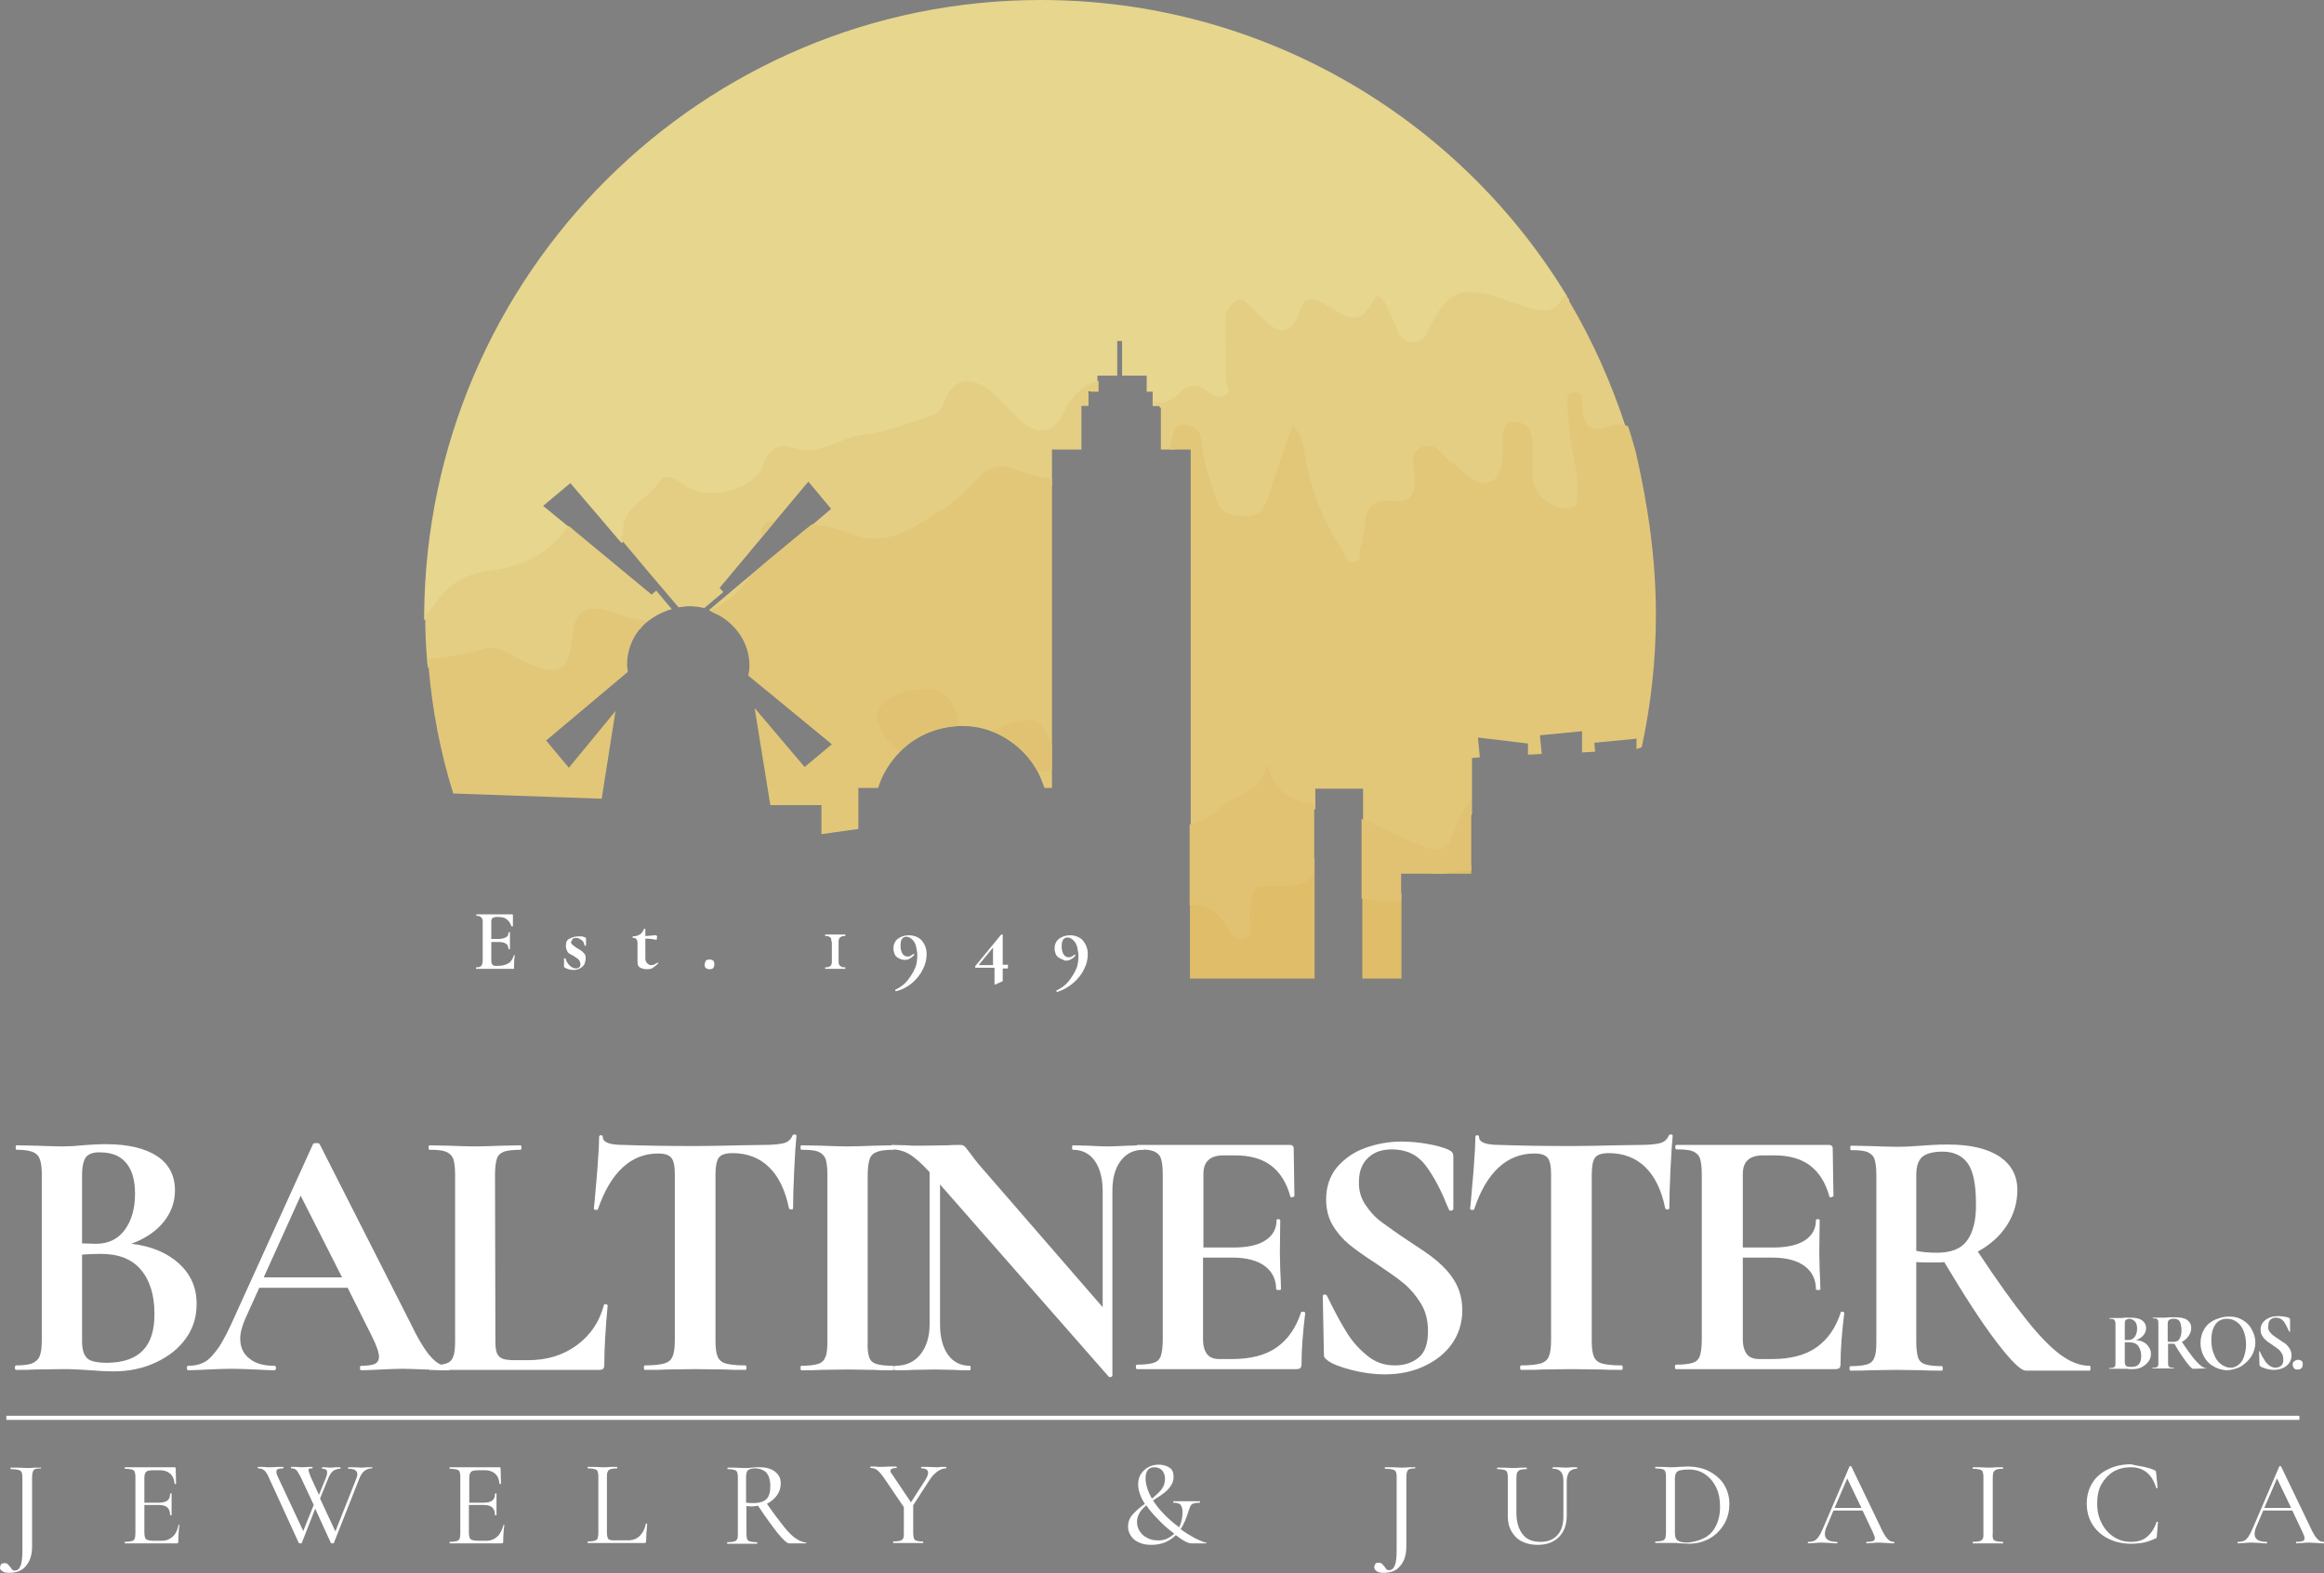 <?xml version="1.0" encoding="utf-8"?>
<!-- Generator: Adobe Illustrator 27.6.1, SVG Export Plug-In . SVG Version: 6.00 Build 0)  -->
<svg version="1.1" id="Layer_1" xmlns="http://www.w3.org/2000/svg" xmlns:xlink="http://www.w3.org/1999/xlink" x="0px" y="0px"
	 viewBox="0 0 623 421.7" style="enable-background:new 0 0 623 421.7;" xml:space="preserve">
<rect x="0" y="0" width="623" height="421.7" fill="#808080" stroke="none"/>
<style type="text/css">
	.st0{fill:#E6D68E;}
	.st1{fill:#E4CE83;}
	.st2{fill:#DFBD69;}
	.st3{fill:#E2C779;}
	.st4{fill:#E0C272;}
	.st5{fill:#023842;}
	.st6{enable-background:new    ;}
	.st7{fill:#FFFFFF;}
</style>
<g id="Layer_1_00000023241607504264473430000010493044607263252926_">
	<path class="st0" d="M420.7,80.5c-3.5,6.4-5.1,5.9-14.5,2.7c-2.6-0.8-5-1.8-7.7-2.4c-7-1.4-10.1,0-13.4,6.4
		c-1.4,2.7-2.6,5.8-6.4,5.8c-3.7,0-5.3-2.9-6.6-5.8c-1.3-2.9-2.1-5.6-5.9-2.1c-2.9,2.7-6.2,1.3-9.3-0.5c-3.7-2.2-6.1-2.7-7.7,2.6
		c-1.8,6.1-5.6,6.6-10.2,1.9c-2.1-2.1-3.7-6.4-6.9-5.1c-3.7,1.3-1.9,5.8-2.1,8.9c-0.2,3-0.2,6.2,0.3,9.3c0.5,4.6-1.8,6.4-5.9,5
		c-3.4-1.3-6.2-1.1-9.3,0.8c-1.4,0.8-2.7,1.3-4.2,1.3v-0.5h-1.9V105h-1.6v-4.3h-6.6v-9.3h-1.3v9.3h-5.3v3.5
		c-0.8,0.2-1.4,0.3-2.1,0.8c-0.2,0.2-0.5,0.2-0.6,0.3c-1.9,1.3-3.7,3.4-5.3,6.4c-3.7,6.6-8.8,7.5-14.5,2.6c-2.7-2.2-5-5.1-7.7-7.2
		c-4.3-3.2-7-2.9-9.6,1.9c-1.6,3-4,4.5-7,5.6c-9.4,3-19.3,4.6-28.8,7.8c-1.3,0.5-2.7,0.6-3.8,0.3c-4.8-1.3-7.5,0.8-10.1,5
		c-3.8,6.1-15,8.5-21.3,5.1c-3.8-2.2-6.4-1.8-9.1,1.8c-2.2,3-5.1,5.3-6.6,9.1c-0.3,0.8-0.6,1.4-1,1.9l-1-1.1l-12.8-15l-7.3,6.1
		l6.6,5.4l1.9,1.6c-0.8,0.5-1.6,1.1-2.4,2.1c-5.1,6.6-12.3,9.1-20.1,10.4c-5.4,1-10.1,3-13.4,7.7c-1.3,1.8-2.7,2.7-4.5,3.4v-1.4
		C114.4,73.5,188.3,0,279,0c59.4,0,111.7,31.5,140.6,78.6l0,0c0.2,0.3,0.3,0.5,0.5,0.8c0,0,0,0,0,0.2
		C420.4,79.9,420.6,80.2,420.7,80.5z"/>
	<path class="st1" d="M175.9,158.3l4.2,5c-2.4,0.6-4.5,1.8-6.4,3.2c-0.8,0.6-1.6,1.4-2.2,2.2c-1.9-0.3-4-0.8-5.9-1.6
		c-7.3-3-9.3-1.8-10.4,6.1c-1.1,7-5.4,10.5-11.5,7.2c-9.9-5.6-19.2-2.7-28.8-1.4h-0.2c0-0.6-0.2-1.3-0.2-1.8
		c-0.3-3.7-0.5-7.5-0.5-11.2v-1.4c1.3-0.6,2.1-1.8,3-3.2c3.2-4.8,7.7-7.5,13.6-8.3c8.3-1.1,15.5-3.7,20.9-11c0.3-0.5,0.6-0.8,1-1.1
		l1.9,1.6l20.3,16.8L175.9,158.3z"/>
	<path class="st1" d="M204.9,151.3c-2.1,6.2-6.9,10.5-12.6,13.4c-0.6-0.3-1.3-0.6-1.9-1c-0.2,0-0.2,0-0.3-0.2l8.3-7l3.5-2.9
		L204.9,151.3z"/>
	<path class="st1" d="M294.5,102.1v2.9h-2.1c-0.2,0.2-0.5,0.2-0.6,0.3v3.5h-1.9v11.7H282v9.9c-2.4-0.3-5-1-7.3-1.9
		c-5.4-1.9-9.7-0.6-13.9,3.2c-5.4,5.1-11.3,9.6-18.4,12.8c-4,1.8-7.8,2.4-12.1,1.3c-5-1.4-10.1-2.2-15.2-3l2.4-1.9l5.3-4.5l-6.1-7.3
		l-8.8,10.5l-3.8,4.6l-11.2,13.4l1,1.1l-5.1,4.3c-1.3-0.3-2.6-0.5-4-0.5c-1,0-1.9,0.2-2.9,0.3l-8-9.4l-6.7-8l-1-1.1
		c0.5-0.5,0.8-1.1,0.8-1.9c0-6.7,6.9-8.5,9.7-13.3c1.8-3,5.3,0,7.5,1.4c6.1,3.8,18.1,0.8,20.5-6.1c1.8-4.8,4.3-5.4,8.6-4.2
		c6.7,1.9,12-3,18.4-3.7c5.6-0.5,11-2.9,16.5-4.5c2.1-0.6,3.8-1.3,4.8-3.8c2.2-6.7,6.9-7.8,12.5-3.4c2.9,2.4,5.3,5.3,8,7.8
		c4.8,4.5,9.1,3.7,11.8-2.4C287.5,105.8,290.8,102.9,294.5,102.1z"/>
	<path class="st1" d="M438.1,121.7c-2.2-5.1-6.6-5-11.3-5c-3.4,0-3.8-3.7-5.3-7c0,7,2.2,13.1,2.4,19.5c0.2,3.4,1.4,8.1-4.5,8.5
		c-5.9,0.5-10.2-2.9-10.7-8.1c-0.3-3.5,0.3-7-0.5-10.5c-0.2-1.1-0.8-2.2-2.1-2.2c-1.3,0-1.6,1.3-1.8,2.4c-0.5,2.6-0.5,5.3-1.4,7.8
		c-1.6,4.2-4.3,5.3-8.3,3.2c-3.4-1.8-6.2-4.2-9.3-6.4c-2.7-2.1-4.8-1.3-4.8,2.1c0.2,6.6-1.6,10.7-8.9,10.7c-2.4,0-3.8,2.1-4.3,4.3
		c-0.6,2.1-1,4.3-1.4,6.6c-0.3,1.9-0.5,4.3-3,4.6c-2.2,0.3-3.5-1.4-4.6-3.2c-3.7-6.2-7.7-12.3-8.9-19.8c-0.5-3-1.4-6.1-2.6-10.1
		c-2.6,5-3.7,9.3-5,13.4c-1.4,4.6-3.8,7.7-9.3,7.7c-5.6,0-7.8-3.4-9.4-7.7c-1.4-3.7-2.2-7.7-3-11.5c-0.3-1.4-0.3-3.5-2.2-3.7
		c-2.2-0.3-2.4,1.8-3,3.2h-3.7v-11.7h-1.9v-1.1c2.4,0.6,4.6,0,6.6-2.1c2.9-2.9,5.1-2.9,8-0.5c1.3,1.1,2.7,1.6,4.3,1
		c2.2-1,0.5-2.6,0.5-4c-0.2-5.3,0-10.5-0.2-15.8c0-2.4,0.8-4.5,2.9-5.6c2.4-1.3,3.4,1.3,4.8,2.4c0.6,0.5,1.3,1.3,1.9,1.9
		c4.8,5.3,8.3,4.6,10.4-1.9c1.1-3.7,3.5-3.4,6.2-1.9c4.8,2.9,9.6,7.8,13.7-1.1c0.8-1.6,2.4,0.2,2.9,1.1c1.3,2.6,2.4,5.1,3.5,7.8
		c0.8,1.8,2.1,2.7,4.2,2.7s3-1.3,3.8-3c5.4-11,8.6-12.3,20.1-8.6c0.6,0.2,1.3,0.5,1.8,0.8c9.7,3.2,11.5,3.8,15-2.1l0,0
		c0.2,0.3,0.3,0.6,0.5,1c0,0,0,0,0,0.2c0.2,0.3,0.3,0.5,0.5,0.8c6.2,10.5,11.3,21.9,15.2,33.9c0,0.2,0.2,0.3,0.2,0.5
		C436.9,117.1,437.5,119.4,438.1,121.7z"/>
	<path class="st2" d="M352.2,230.2c0,0,0.2-0.2,0.2-0.3v32.4h-33.4v-20.3c4.3-1,8,0.5,11,4.6c0.5,0.6,1,1.4,2.1,1.6
		c0.6,0,1.1-0.5,1.1-1.1c1.4-10.2,1.4-10.2,12.1-11.5C349,235.2,350.4,232.8,352.2,230.2z"/>
	<path class="st2" d="M375.7,239.3v23h-10.5v-26.7C367.7,239.7,371.4,241.1,375.7,239.3z"/>
	<path class="st2" d="M394.4,231.8v2.4h-10.7C386.9,232.3,390.2,231.7,394.4,231.8z"/>
	<path class="st3" d="M207.9,139.5l-3.8,4.6C203.7,141.1,205.3,139.6,207.9,139.5z"/>
	<path class="st3" d="M164.6,164.2c3.2,1.3,6.2,1.9,9.1,2.2c-0.8,0.6-1.6,1.4-2.2,2.2c-2.1,2.6-3.4,5.9-3.4,9.6
		c0,0.6,0.2,1.3,0.2,1.9l-21.9,18.4l6.1,7.3l12.5-15.2l-3.7,23.5l-39.8-1.4c-3.4-10.9-5.6-22.2-6.6-33.9c0-0.2,0-0.2,0-0.3
		c0-0.6-0.2-1.3-0.2-1.8c5-0.6,9.9-1.1,14.5-2.7c3.8-1.3,7.2,1.1,10.5,2.9c10.1,5,12.9,3.5,13.9-7.3
		C154.2,163.5,157.7,161.7,164.6,164.2z"/>
	<path class="st3" d="M282,128.3v82.9H280c-0.5-1.4-1.1-2.9-1.8-4.3c-2.7-5-7.2-8.9-12.5-10.9c-2.6-1-5.3-1.4-8-1.4h-0.3
		c-6.2,0.2-12,2.7-16.1,6.9c-2.7,2.7-4.8,6.1-5.9,9.7h-5.3v11l-9.9,1.4v-7.8h-13.7l-4.2-26l13.4,15.8l7.3-6.1l-22.4-18.4
		c0.2-1,0.3-1.8,0.3-2.7c0-5.9-3.5-11-8.6-13.7c-0.6-0.3-1.3-0.6-1.9-1c4.8-2.2,8.6-5.9,11.5-10.1l3-2.6l10.4-8.6l2.4-1.9
		c3.4,0.5,6.7,1,9.9,2.4c10.4,4.3,17.7-1.8,25.4-6.6c3.4-2.2,6.6-5.4,9.6-8.6c2.7-2.7,5.4-3.4,8.9-2.1
		C275.2,127,278.5,128,282,128.3z"/>
	<path class="st3" d="M121.5,212.8c0,0.2,0.2,0.3,0.2,0.5C121.6,213.1,121.5,213,121.5,212.8L121.5,212.8z"/>
	<path class="st3" d="M443.9,164.7c0,12.3-1.3,24.1-3.8,35.6l-1.4,0.5V198l-11.3,1.1l0.2,2.4l-3.5,0.2V196l-11.3,1.1l0.5,5l-3.7,0.2
		v-3l-13.4-1.6l0.5,5.3l-2.1,0.2v15c-0.8,1-1.4,2.4-2.2,4.3c-2.9,7.2-5,8.1-12.1,5.4c-5-1.9-9.9-4.3-14.9-6.4v-10.1h-12.8v5.6
		c-1.6-0.5-3.4-0.8-5.1-1.1c-0.3,0-0.3,0-0.3,0s0-0.2-0.2-0.2c-6.9-7-12.5-1-17.7,2.4c-3.2,2.1-6.6,3.8-10.1,4.6V120.5h-5.8
		c0-0.2,0.2-0.3,0.2-0.5c0.8-2.2,0.2-6.6,4.5-6.1c3.8,0.5,4,3.8,4.3,7c0.6,4.3,2.2,8.5,3.5,12.6c1.3,4.3,4.3,4.8,8.1,4.8
		c4.2,0,5.1-2.4,6.1-5.6c1.9-6.1,4-12,6.4-18.7c2.9,2.9,3,5.9,3.4,8.5c1.6,9.3,5.1,17.6,10.2,25.4c0.8,1.3,1.1,3.2,3.2,2.7
		c1.8-0.3,1-2.1,1.3-3.4c0.5-2.4,1.1-4.6,1.3-7c0.3-4.5,2.9-6.4,7-5.9c5,0.5,6.7-1.4,6.4-6.4c-0.2-2.6-1.6-6.1,1.4-7.8
		c3.5-1.9,5.6,1.1,7.7,3.4c0.2,0.2,0.3,0.3,0.5,0.3c3.5,2.1,6.7,7,10.5,5.4c4-1.6,3.4-7,3.4-11.3c0-2.4,0.3-4.8,3.4-4.8
		c2.6,0,4.2,1.9,4.5,4.2c0.3,3.7,0.2,7.5,0.2,11.2c0.2,4.5,6.6,8.9,10.5,7.5c1.8-0.6,1.3-2.1,1.4-3.4c0.5-5.3-1.4-10.4-1.9-15.7
		c-0.2-2.2-0.6-4.3-0.6-6.6c0-1.8-1-4.8,1.4-5.1c3.5-0.3,2.1,3,2.4,4.8c0.8,3.8,2.2,6.1,6.7,4.5c2.1-0.8,4-1.1,5.4-0.3h0.2
		c0.8,2.2,1.4,4.6,2.1,6.9C441.8,135.5,443.9,149.9,443.9,164.7z"/>
	<path class="st4" d="M352.3,215.5v18.2c-1.6,3.4-4.5,3.8-8.1,3.8c-8.9-0.2-8.8,0-9.1,8.5c0,1.9,1.3,5-1.8,5.6
		c-2.6,0.6-3.7-1.9-4.8-3.8c-2.4-3.8-6.2-5.8-9.6-5.1V221c3.2-0.8,6.2-2.4,8.9-5c3.5-3.4,10.2-2.7,11.8-11.3
		C341.8,213,346.6,214.6,352.3,215.5z"/>
	<path class="st4" d="M394.4,214.4v19c-0.3,0-0.8,0-1.3,0c-2.1,0.2-4,0.3-5.8,0.8h-11.7v7.2c-3.4,0.8-7,0.2-10.4-0.5h-0.2v-21.4
		c5.4,2.2,10.5,5.1,16,7.2c5,1.9,7.2,1.3,8.8-3.7C391.5,218.6,392.8,215.7,394.4,214.4z"/>
	<path class="st4" d="M257.1,194.6c-6.2,0.2-12,2.7-16.1,6.9c-2.9-2.2-5.6-6.4-5.9-9.1c-0.2-4.5,5.8-7.7,14.1-7.7
		C253,184.7,256.8,189,257.1,194.6z"/>
	<path class="st4" d="M282,199.9v6.4c-0.6,0.3-1.6,0.5-3,0.5c-0.3,0-0.5,0-0.8,0c-2.7-5-7.2-8.9-12.5-10.9c1-0.3,2.1-0.6,3-1.1
		C276.4,191.4,279.6,192.5,282,199.9z"/>
	<path class="st5" d="M292.4,105c-0.2,0.2-0.5,0.2-0.6,0.3V105H292.4z"/>
</g>
<g class="st6">
	<path class="st7" d="M137.8,256C137.9,256,137.9,256,137.8,256c0.2,0,0.2,0,0.2,0.2c-0.2,1.1-0.2,2.2-0.2,3.2c0,0.2,0,0.2,0,0.3
		c0,0-0.2,0-0.3,0h-9.9c0,0,0,0,0-0.2c0-0.2,0-0.2,0-0.2c0.5,0,0.8,0,1.1-0.2c0.2,0,0.3-0.2,0.5-0.5c0-0.2,0.2-0.5,0.2-1v-10.4
		c0-0.5,0-0.8-0.2-1c0-0.2-0.2-0.3-0.5-0.5c-0.2-0.2-0.6-0.2-1-0.2c0,0,0,0,0-0.2c0-0.2,0-0.2,0-0.2h9.6c0.2,0,0.2,0,0.2,0.2v3
		c0,0,0,0-0.2,0s-0.2,0-0.2,0c-0.3-0.8-0.6-1.4-1.3-1.9c-0.6-0.5-1.3-0.6-2.2-0.6H133c-0.5,0-0.8,0.2-1,0.3c-0.2,0.2-0.3,0.5-0.3,1
		v4.6h1.9c0.8,0,1.6-0.2,2.1-0.5s0.6-0.6,0.6-1.3c0,0,0,0,0.2,0c0.2,0,0.2,0,0.2,0v2.1v1.1c0,0.5,0,1,0,1.3c0,0,0,0-0.2,0
		c-0.2,0-0.2,0-0.2,0c0-0.6-0.2-1.1-0.6-1.4s-1.1-0.5-2.1-0.5h-1.9v5.1c0,0.5,0.2,0.8,0.3,1c0.2,0.2,0.5,0.3,0.8,0.3h0.8
		c1.1,0,2.1-0.3,2.9-0.8C137,257.7,137.4,257.1,137.8,256L137.8,256z"/>
	<path class="st7" d="M153.3,253.1c0.3,0.3,0.8,0.6,1.3,1c0.6,0.3,1,0.6,1.3,0.8c0.3,0.2,0.5,0.5,0.8,0.8c0.3,0.3,0.3,0.8,0.3,1.3
		c0,0.5-0.2,1-0.3,1.4c-0.3,0.5-0.6,0.8-1.1,1.1s-1.1,0.5-1.8,0.5c-0.8,0-1.6-0.2-2.4-0.6c-0.2-0.2-0.2-0.2-0.2-0.3v-2.2
		c0,0,0,0,0.2,0s0.2,0,0.2,0c0.2,0.8,0.6,1.4,1.1,1.9s1.1,0.8,1.8,0.8c0.3,0,0.6-0.2,0.8-0.3c0.2-0.2,0.3-0.5,0.3-0.8
		c0-0.5-0.2-1-0.5-1.3c-0.3-0.3-0.8-0.6-1.4-1c-0.5-0.3-1-0.5-1.1-0.6c-0.3-0.2-0.5-0.5-0.6-0.8c-0.2-0.3-0.3-0.8-0.3-1.3
		c0-1,0.3-1.6,1-1.9c0.6-0.3,1.4-0.6,2.2-0.6c0.3,0,0.6,0,1,0s0.6,0.2,1,0.3c0.2,0,0.2,0.2,0.2,0.3c0,0.3,0,0.6,0,0.8v1.1
		c0,0,0,0-0.2,0s-0.2,0-0.2,0c0-0.3-0.2-0.6-0.3-1c-0.2-0.3-0.5-0.6-1-0.8c-0.3-0.3-0.8-0.3-1.1-0.3c-0.6,0-1,0.3-1,0.8
		C152.9,252.4,153.1,252.8,153.3,253.1z"/>
	<path class="st7" d="M176.3,258C176.4,258,176.4,258,176.3,258c0.2,0.2,0.2,0.2,0.2,0.2c-0.5,0.5-1.1,1-1.6,1.3
		c-0.5,0.3-1.1,0.3-1.6,0.3c-0.6,0-1.3-0.2-1.8-0.5c-0.5-0.3-0.6-0.8-0.6-1.6v-5c0-0.5-0.2-0.8-0.3-1c-0.2-0.2-0.5-0.3-1-0.3l0,0
		v-0.2v-0.2l0,0c0.8,0,1.4-0.2,1.9-0.5s0.8-0.8,1.1-1.4l0.2-0.2c0,0,0.2,0,0.2,0.2v1.8c0.8,0,1.9-0.2,2.9-0.2c0,0,0,0,0.2,0.2
		c0.2,0.2,0,0.2,0,0.3c0,0.2,0,0.3,0,0.5c0,0.2-0.2,0.2-0.2,0.2c-1-0.2-1.9-0.3-2.9-0.3v5.3c0,0.6,0.2,1,0.5,1.3
		c0.3,0.3,0.6,0.5,1.1,0.5C175.1,258.7,175.6,258.5,176.3,258L176.3,258z"/>
	<path class="st7" d="M189.2,259.5c-0.3-0.3-0.3-0.6-0.3-1c0-0.3,0.2-0.6,0.3-1c0.3-0.2,0.6-0.3,1-0.3c0.5,0,0.8,0.2,1,0.3
		c0.2,0.2,0.3,0.5,0.3,1s-0.2,0.8-0.3,1c-0.2,0.2-0.5,0.3-1,0.3C189.7,259.8,189.4,259.6,189.2,259.5z"/>
	<path class="st7" d="M222.8,251.6c0-0.2-0.2-0.3-0.5-0.5s-0.6-0.2-1.1-0.2c0,0,0,0,0-0.2c0-0.2,0-0.2,0-0.2c0.5,0,0.8,0,1.1,0h1.6
		h1.6c0.3,0,0.6,0,1.1,0c0,0,0,0,0,0.2c0,0.2,0,0.2,0,0.2c-0.5,0-0.8,0-1.1,0.2s-0.5,0.2-0.5,0.5c-0.2,0.2-0.2,0.5-0.2,1v5
		c0,0.5,0,0.8,0.2,1c0,0.2,0.2,0.3,0.5,0.5c0.3,0.2,0.6,0.2,1.1,0.2c0,0,0,0,0,0.2s0,0.2,0,0.2c-0.5,0-0.8,0-1.1,0h-1.6h-1.6
		c-0.3,0-0.6,0-1.1,0c0,0,0,0,0-0.2s0-0.2,0-0.2c0.5,0,0.8,0,1.1-0.2c0.3-0.2,0.5-0.2,0.5-0.5c0.2-0.2,0.2-0.5,0.2-1v-5
		C222.9,252.3,222.8,252,222.8,251.6z"/>
	<path class="st7" d="M240.8,256.8c-0.5-0.3-0.8-0.6-1-1.1c-0.2-0.5-0.3-1-0.3-1.4c0-1,0.3-1.9,1.1-2.6c0.8-0.6,1.8-1,3-1
		c1.4,0,2.7,0.5,3.5,1.4c0.8,1,1.3,2.1,1.3,3.7c0,1.3-0.3,2.7-1,4c-0.6,1.3-1.6,2.6-2.9,3.7c-1.3,1.1-2.7,1.8-4.3,2.2
		c0,0-0.2,0-0.2-0.2s0-0.2,0-0.2c1.3-0.6,2.4-1.4,3.2-2.4s1.6-2.2,2.1-3.4c0.5-1.1,0.6-2.4,0.6-3.5c0-0.8-0.2-1.6-0.3-2.2
		c-0.2-0.8-0.5-1.4-1-1.9c-0.5-0.5-1-0.8-1.6-0.8c-1.1,0-1.6,0.8-1.6,2.4c0,0.8,0.2,1.6,0.5,2.1c0.3,0.5,0.8,0.8,1.4,0.8
		c0.3,0,0.5,0,0.8-0.2c0.3-0.2,0.5-0.3,0.8-0.5l0,0h0.2v0.2c-0.3,0.5-0.8,0.8-1.3,1.1c-0.5,0.3-1,0.3-1.6,0.3
		C241.8,257.2,241.3,257.1,240.8,256.8z"/>
	<path class="st7" d="M268.8,258.5v-7.8c0-0.2,0-0.2,0-0.2h-0.2c-0.2,0-0.2,0-0.2,0l-7,8.5v0.2c0,0.2,0.2,0.2,0.2,0.2h5v4.3
		c0,0.2,0,0.2,0,0.2h0.2l1.8-0.8c0.2,0,0.2-0.2,0.2-0.3v-3.2h1.4c0,0,0,0,0-0.2v-0.5c0-0.2,0-0.3,0.3-0.3H268.8z M266.2,258.7h-3.5
		c-0.2,0-0.3,0-0.2-0.2l3.7-4.5C266.2,254,266.2,258.7,266.2,258.7z"/>
	<path class="st7" d="M284,256.8c-0.5-0.3-0.8-0.6-1-1.1c-0.2-0.5-0.3-1-0.3-1.4c0-1,0.3-1.9,1.1-2.6c0.8-0.6,1.8-1,3-1
		c1.4,0,2.7,0.5,3.5,1.4c0.8,1,1.3,2.1,1.3,3.7c0,1.3-0.3,2.7-1,4c-0.6,1.3-1.6,2.6-2.9,3.7c-1.3,1.1-2.7,1.9-4.3,2.4
		c0,0-0.2,0-0.2-0.2s0-0.2,0-0.2c1.3-0.6,2.4-1.4,3.2-2.4c0.8-1,1.6-2.2,2.1-3.4c0.5-1.1,0.6-2.4,0.6-3.5c0-0.8-0.2-1.6-0.3-2.2
		c-0.2-0.8-0.5-1.4-1-1.9c-0.5-0.5-1-0.8-1.6-0.8c-1.1,0-1.6,0.8-1.6,2.4c0,0.8,0.2,1.6,0.5,2.1c0.3,0.5,0.8,0.8,1.4,0.8
		c0.3,0,0.5,0,0.8-0.2s0.5-0.3,0.8-0.5l0,0h0.2v0.2c-0.3,0.5-0.8,0.8-1.3,1.1s-1,0.3-1.6,0.3C285.1,257.2,284.4,257.1,284,256.8z"/>
</g>
<g class="st6">
	<path class="st7" d="M11,393.4c0,0.1,0,0.2-0.1,0.2c-0.7,0-1.2,0.1-1.5,0.2c-0.3,0.1-0.5,0.4-0.6,0.7s-0.2,0.8-0.2,1.5v18.5
		c0,2.2-0.5,3.9-1.6,5.2c-1,1.3-2.5,1.9-4.5,1.9c-0.8,0-1.4-0.1-1.8-0.4C0.3,421,0,420.7,0,420.2c0-0.3,0.1-0.6,0.3-0.9
		c0.2-0.2,0.5-0.3,0.9-0.3s0.7,0.1,0.9,0.3c0.2,0.2,0.4,0.5,0.7,0.8c0.2,0.3,0.4,0.6,0.5,0.7c0.2,0.1,0.4,0.2,0.6,0.2
		c0.7,0,1.3-0.4,1.6-1.3c0.4-0.9,0.5-2.3,0.5-4.2v-19.5c0-0.7-0.1-1.1-0.2-1.4c-0.2-0.3-0.5-0.5-0.9-0.6c-0.4-0.1-1.1-0.2-2-0.2
		c0,0-0.1-0.1-0.1-0.2s0-0.2,0.1-0.2h1.9c1,0,1.8,0.1,2.4,0.1c0.6,0,1.3,0,2.2-0.1h1.4C11,393.2,11,393.3,11,393.4z"/>
	<path class="st7" d="M47.9,408.7c0.1,0,0.2,0,0.2,0.1c-0.2,1.4-0.3,2.9-0.3,4.4c0,0.2,0,0.3-0.1,0.4s-0.2,0.1-0.4,0.1H33.5
		c0,0-0.1-0.1-0.1-0.2c0-0.1,0-0.2,0.1-0.2c0.8,0,1.4-0.1,1.8-0.2c0.4-0.1,0.6-0.3,0.8-0.6c0.1-0.3,0.2-0.8,0.2-1.5v-15.1
		c0-0.7-0.1-1.1-0.2-1.4s-0.4-0.5-0.8-0.6c-0.4-0.1-1-0.2-1.8-0.2c0,0-0.1-0.1-0.1-0.2s0-0.2,0.1-0.2h13.3c0.2,0,0.3,0.1,0.3,0.3
		l0.1,4.1c0,0.1-0.1,0.1-0.2,0.1s-0.2,0-0.2-0.1c-0.1-1.2-0.5-2.1-1.2-2.7c-0.7-0.6-1.6-0.9-2.6-0.9h-1.8c-1,0-1.7,0.1-2,0.4
		c-0.3,0.3-0.5,0.8-0.5,1.6v6.7h3.8c1.1,0,1.9-0.2,2.4-0.6c0.5-0.4,0.7-1,0.7-1.8c0,0,0.1-0.1,0.2-0.1s0.2,0,0.2,0.1v2.7
		c0,0.6,0,1.1,0,1.4v1.6c0,0-0.1,0.1-0.2,0.1s-0.2,0-0.2-0.1c0-1-0.3-1.6-0.8-2.1c-0.5-0.4-1.3-0.6-2.4-0.6h-3.7v7.5
		c0,0.6,0.1,1,0.2,1.3c0.1,0.3,0.4,0.5,0.7,0.6c0.3,0.1,0.8,0.2,1.5,0.2h2.3c1.2,0,2.1-0.4,2.9-1.1
		C47.1,411.2,47.6,410.1,47.9,408.7C47.7,408.7,47.7,408.7,47.9,408.7z"/>
	<path class="st7" d="M99.8,393.4c0,0.1,0,0.2-0.1,0.2c-1.5,0-2.7,0.9-3.4,2.8l-6.8,17.2c0,0.1-0.1,0.1-0.4,0.1
		c-0.2,0-0.3,0-0.4-0.1l-4.2-9.2l-3.6,9.2c0,0.1-0.1,0.1-0.4,0.1c-0.2,0-0.3,0-0.4-0.1l-8.1-17.7c-0.4-0.9-0.8-1.5-1.2-1.8
		c-0.4-0.3-0.9-0.5-1.6-0.5c-0.1,0-0.1-0.1-0.1-0.2s0-0.2,0.1-0.2h1.1c0.6,0,1.1,0.1,1.5,0.1c0.9,0,1.8,0,2.8-0.1c0.3,0,0.8,0,1.3,0
		c0.1,0,0.1,0.1,0.1,0.2c0,0.1,0,0.2-0.1,0.2c-0.6,0-1.1,0.1-1.4,0.2c-0.3,0.1-0.4,0.4-0.4,0.7s0.1,0.8,0.4,1.4l6.8,14.5l2.8-7
		l-3.5-7.5c-0.4-0.8-0.8-1.4-1.1-1.8c-0.4-0.4-0.9-0.5-1.4-0.5c-0.1,0-0.1-0.1-0.1-0.2s0-0.2,0.1-0.2h1.1c0.5,0,1,0.1,1.4,0.1
		c0.7,0,1.5,0,2.2-0.1c0.2,0,0.5,0,0.9,0c0.1,0,0.1,0.1,0.1,0.2s0,0.2-0.1,0.2c-0.4,0-0.7,0-0.8,0.1c-0.2,0.1-0.2,0.2-0.2,0.4
		s0.2,0.8,0.6,1.8l2.2,4.8l1.8-4.4c0.3-0.7,0.4-1.2,0.4-1.6c0-0.7-0.4-1-1.3-1c0,0-0.1-0.1-0.1-0.2s0-0.2,0.1-0.2H87
		c0.4,0,0.9,0.1,1.4,0.1c0.4,0,0.9,0,1.5-0.1h1.3c0,0,0.1,0.1,0.1,0.2s0,0.2-0.1,0.2c-0.7,0-1.3,0.2-1.9,0.6c-0.5,0.4-1,1.1-1.4,2.2
		l-2.1,5.2l4.1,8.8l5.6-14.1c0.2-0.5,0.3-0.9,0.3-1.2c0-1-0.8-1.5-2.4-1.5c-0.1,0-0.1-0.1-0.1-0.2s0-0.2,0.1-0.2h1.4
		c0.7,0,1.4,0.1,2,0.1c0.5,0,1,0,1.5-0.1h1.4C99.8,393.2,99.8,393.3,99.8,393.4z"/>
	<path class="st7" d="M135,408.7c0.1,0,0.2,0,0.2,0.1c-0.2,1.4-0.3,2.9-0.3,4.4c0,0.2,0,0.3-0.1,0.4c-0.1,0.1-0.2,0.1-0.4,0.1h-13.8
		c0,0-0.1-0.1-0.1-0.2c0-0.1,0-0.2,0.1-0.2c0.8,0,1.4-0.1,1.8-0.2c0.4-0.1,0.6-0.3,0.8-0.6c0.1-0.3,0.2-0.8,0.2-1.5v-15.1
		c0-0.7-0.1-1.1-0.2-1.4s-0.4-0.5-0.8-0.6c-0.4-0.1-1-0.2-1.8-0.2c0,0-0.1-0.1-0.1-0.2s0-0.2,0.1-0.2h13.3c0.2,0,0.3,0.1,0.3,0.3
		l0.1,4.1c0,0.1-0.1,0.1-0.2,0.1c-0.1,0-0.2,0-0.2-0.1c-0.1-1.2-0.5-2.1-1.2-2.7c-0.7-0.6-1.6-0.9-2.6-0.9h-1.8c-1,0-1.7,0.1-2,0.4
		c-0.3,0.3-0.5,0.8-0.5,1.6v6.7h3.8c1.1,0,1.9-0.2,2.4-0.6c0.5-0.4,0.7-1,0.7-1.8c0,0,0.1-0.1,0.2-0.1c0.1,0,0.2,0,0.2,0.1v2.7
		c0,0.6,0,1.1,0,1.4v1.6c0,0-0.1,0.1-0.2,0.1c-0.1,0-0.2,0-0.2-0.1c0-1-0.3-1.6-0.8-2.1c-0.5-0.4-1.3-0.6-2.4-0.6h-3.8v7.5
		c0,0.6,0.1,1,0.2,1.3c0.1,0.3,0.4,0.5,0.7,0.6c0.3,0.1,0.8,0.2,1.5,0.2h2.3c1.2,0,2.1-0.4,2.9-1.1
		C134.1,411.2,134.6,410.1,135,408.7C134.8,408.7,134.9,408.7,135,408.7z"/>
	<path class="st7" d="M162.7,410.9c0,0.6,0.1,1.1,0.2,1.3c0.1,0.3,0.3,0.5,0.7,0.6c0.3,0.1,0.9,0.1,1.6,0.1h3.1
		c1.3,0,2.4-0.4,3.2-1.2c0.8-0.8,1.4-1.9,1.6-3.2c0-0.1,0.1-0.1,0.2-0.1c0.1,0,0.2,0,0.2,0.1c-0.2,1.9-0.3,3.4-0.3,4.6
		c0,0.2,0,0.3-0.1,0.4c-0.1,0.1-0.2,0.1-0.4,0.1h-15.1c0,0-0.1-0.1-0.1-0.2s0-0.2,0.1-0.2c0.8,0,1.4-0.1,1.8-0.2s0.6-0.3,0.8-0.6
		c0.1-0.3,0.2-0.8,0.2-1.5v-15.1c0-0.7-0.1-1.1-0.2-1.4c-0.1-0.3-0.4-0.5-0.8-0.6c-0.4-0.1-1-0.2-1.8-0.2c0,0-0.1-0.1-0.1-0.2
		s0-0.2,0.1-0.2h1.6c0.9,0,1.7,0.1,2.3,0.1c0.6,0,1.4,0,2.3-0.1h1.6c0,0,0.1,0.1,0.1,0.2c0,0.1,0,0.2-0.1,0.2
		c-0.8,0-1.4,0.1-1.7,0.2c-0.4,0.1-0.6,0.3-0.8,0.7s-0.2,0.8-0.2,1.5L162.7,410.9L162.7,410.9z"/>
</g>
<g class="st6">
	<path class="st7" d="M213.5,412.5c-1-0.6-2.1-1.7-3.3-3.2c-1.2-1.5-2.8-3.6-4.6-6.2c1.1-0.6,2-1.3,2.7-2.3c0.7-1,1-2,1-3.2
		c0-1.3-0.5-2.3-1.5-3.1c-1-0.8-2.4-1.2-4.1-1.2c-0.7,0-1.5,0-2.3,0.1c-0.3,0.1-0.7,0.1-1.1,0.1H199c-0.6,0-1.4-0.1-2.3-0.1h-1.6
		c-0.1,0-0.1,0.1-0.1,0.2c0,0.1,0,0.2,0.1,0.2c0.8,0,1.3,0.1,1.7,0.2c0.4,0.1,0.7,0.3,0.8,0.6c0.1,0.3,0.2,0.7,0.2,1.4v15.1
		c0,0.7,0,1.2-0.2,1.5c-0.2,0.3-0.4,0.5-0.8,0.6s-1,0.2-1.8,0.2c-0.1,0-0.1,0.1-0.1,0.2s0.1,0.2,0.1,0.2h7.9c0.1,0,0.1-0.1,0.1-0.2
		s0-0.2-0.1-0.2c-0.8,0-1.4-0.1-1.8-0.2s-0.7-0.3-0.8-0.6c-0.1-0.3-0.2-0.8-0.2-1.5v-7.4c0.9,0.1,1.4,0.1,1.5,0.1
		c0.5,0,1-0.1,1.6-0.2c2.1,3.2,3.9,5.6,5.3,7.4c1.5,1.8,2.5,2.7,3,2.7h4.5c0.1,0,0.1-0.1,0.1-0.2l0,0
		C215.3,413.4,214.4,413.1,213.5,412.5z M202,402.9c-0.7,0-1.3,0-2-0.1v-6.9c0-0.9,0.2-1.5,0.5-1.8c0.4-0.3,1-0.5,1.8-0.5
		c1.3,0,2.4,0.4,3.1,1.1c0.7,0.8,1.1,2,1.1,3.7c0,1.5-0.3,2.7-1,3.4S203.6,402.9,202,402.9z M216.1,413.5c0.1,0,0.1,0,0.2,0
		C216.1,413.3,216.1,413.3,216.1,413.5z"/>
</g>
<g class="st6">
	<path class="st7" d="M253.7,393.4c0,0.1,0,0.2-0.1,0.2c-0.8,0-1.6,0.3-2.4,0.9s-1.6,1.5-2.2,2.5l-4.2,6.5v7.4
		c0,0.7,0.1,1.2,0.2,1.5c0.1,0.3,0.4,0.5,0.7,0.6c0.4,0.1,0.9,0.2,1.7,0.2c0.1,0,0.1,0.1,0.1,0.2c0,0.1,0,0.2-0.1,0.2
		c-0.7,0-1.2,0-1.6,0h-2.3h-2.3c-0.4,0-1,0-1.7,0c0,0-0.1-0.1-0.1-0.2s0-0.2,0.1-0.2c0.8,0,1.4-0.1,1.8-0.2s0.6-0.3,0.8-0.6
		c0.2-0.3,0.2-0.8,0.2-1.5V404l-5.3-7.8c-0.7-1-1.3-1.7-1.8-2.1c-0.5-0.4-1.1-0.6-1.8-0.6c-0.1,0-0.1-0.1-0.1-0.2
		c0-0.1,0-0.2,0.1-0.2h1.1c0.5,0,0.9,0.1,1.1,0.1c0.7,0,1.7,0,2.9-0.1h1.8c0,0,0.1,0.1,0.1,0.2s0,0.2-0.1,0.2
		c-1.1,0-1.6,0.3-1.6,0.8c0,0.2,0.1,0.5,0.4,0.8l5.1,7.6l3.8-5.9c0.5-0.8,0.8-1.5,0.8-2c0-0.8-0.6-1.2-1.8-1.2c0,0-0.1-0.1-0.1-0.2
		s0-0.2,0.1-0.2h1.6c0.9,0,1.7,0.1,2.4,0.1c0.4,0,0.8,0,1.3-0.1h1.2C253.6,393.2,253.7,393.3,253.7,393.4z"/>
	<path class="st7" d="M323.2,413.5c-0.7-0.2-1.7-0.6-2.9-1.2c-1.2-0.7-2.5-1.4-3.8-2.4c0.9-1.4,1.6-3.1,2.2-5.1
		c0.2-0.5,0.3-0.9,0.5-1.2c0.2-0.3,0.4-0.5,0.8-0.6c0.3-0.1,0.9-0.2,1.6-0.2c0.1,0,0.1-0.1,0.1-0.2c0-0.1,0-0.2-0.1-0.2h-7
		c-0.1,0-0.1,0.1-0.1,0.2c0,0.1,0,0.2,0.1,0.2c0.9,0,1.6,0.2,1.9,0.6c0.3,0.4,0.5,1,0.5,1.9c0,1.5-0.3,2.9-0.9,4.1
		c-3.1-2.3-5.4-4.7-7-7.2l0.6-0.4c1.1-0.7,2-1.3,2.6-1.8c0.6-0.5,1.2-1.1,1.6-1.8c0.5-0.7,0.7-1.5,0.7-2.3c0-1.2-0.3-2-1.1-2.5
		c-0.8-0.5-1.7-0.8-2.8-0.8s-2.1,0.2-2.9,0.7c-0.9,0.5-1.5,1.1-2,1.9c-0.5,0.8-0.7,1.7-0.7,2.7c0,1.1,0.3,2.3,0.9,3.6
		c0.2,0.5,0.5,1,0.9,1.6c-1.4,1-2.5,2-3.3,2.9c-0.8,0.9-1.2,2-1.2,3.2c0,0.9,0.2,1.6,0.7,2.4c0.5,0.8,1.2,1.4,2.1,1.8
		c1,0.5,2.1,0.7,3.5,0.7c2.6,0,4.8-0.9,6.5-2.6c1.9,1.5,3.3,2.2,4.2,2.2h3.9c0.1,0,0.1-0.1,0.1-0.2
		C323.4,413.4,323.4,413.3,323.2,413.5z M309.5,393.3c0.8,0,1.5,0.3,2,0.8c0.5,0.6,0.8,1.3,0.8,2.3c0,1.1-0.3,2-0.9,2.8
		c-0.6,0.8-1.5,1.6-2.6,2.5c-1.1-1.9-1.7-3.8-1.7-5.4C307.1,394.3,307.9,393.3,309.5,393.3z M310.4,412.9c-1.1,0-2.1-0.2-2.9-0.7
		c-0.9-0.4-1.5-1-2-1.8c-0.5-0.8-0.7-1.6-0.7-2.5c0-0.9,0.3-1.7,0.7-2.4c0.4-0.7,1-1.3,1.8-2c0.8,1.2,1.8,2.4,3,3.6
		c1.1,1.2,2.4,2.4,3.7,3.4c0.3,0.2,0.5,0.4,0.8,0.6C313.5,412.3,312,413,310.4,412.9z"/>
	<path class="st7" d="M379.4,393.4c0,0.1,0,0.2-0.1,0.2c-0.7,0-1.2,0.1-1.5,0.2c-0.3,0.1-0.5,0.4-0.6,0.7s-0.2,0.8-0.2,1.5v18.5
		c0,2.2-0.5,3.9-1.6,5.2c-1,1.3-2.5,1.9-4.5,1.9c-0.8,0-1.4-0.1-1.8-0.4c-0.4-0.3-0.7-0.6-0.7-1.1c0-0.3,0.1-0.6,0.3-0.9
		c0.2-0.3,0.5-0.3,0.9-0.3c0.4,0,0.7,0.1,0.9,0.3c0.2,0.2,0.4,0.5,0.7,0.8c0.2,0.3,0.4,0.6,0.5,0.7c0.1,0.1,0.4,0.2,0.6,0.2
		c0.7,0,1.3-0.4,1.6-1.3c0.4-0.9,0.5-2.3,0.5-4.2v-19.5c0-0.7-0.1-1.1-0.2-1.4c-0.2-0.3-0.5-0.5-0.9-0.6c-0.4-0.1-1.1-0.2-2-0.2
		c0,0-0.1-0.1-0.1-0.2s0-0.2,0.1-0.2h1.9c1,0,1.8,0.1,2.4,0.1c0.6,0,1.3,0,2.2-0.1h1.4C379.4,393.2,379.4,393.3,379.4,393.4z"/>
	<path class="st7" d="M418.4,394.5c-0.5-0.6-1.2-0.8-2.1-0.8c-0.1,0-0.1-0.1-0.1-0.2s0-0.2,0.1-0.2h1.4c0.7,0,1.4,0.1,1.9,0.1
		c0.4,0,1,0,1.7-0.1h1.4c0,0,0.1,0.1,0.1,0.2s0,0.2-0.1,0.2c-0.9,0-1.5,0.3-2,0.8c-0.4,0.6-0.7,1.4-0.7,2.5v9.2
		c0,2.5-0.7,4.4-2.1,5.8c-1.4,1.4-3.3,2.1-5.7,2.1c-1.6,0-3-0.3-4.2-0.9s-2.1-1.5-2.8-2.7c-0.7-1.2-1-2.5-1-4.1V396
		c0-0.7-0.1-1.1-0.2-1.4c-0.1-0.3-0.4-0.5-0.8-0.6c-0.4-0.1-1-0.2-1.8-0.2c0,0-0.1-0.1-0.1-0.2s0-0.2,0.1-0.2h1.6
		c1,0,1.7,0.1,2.3,0.1c0.6,0,1.4,0,2.4-0.1h1.5c0.1,0,0.1,0.1,0.1,0.2s0,0.2-0.1,0.2c-0.8,0-1.4,0.1-1.7,0.2s-0.6,0.4-0.8,0.7
		c-0.1,0.3-0.2,0.8-0.2,1.5v9.2c0,2.6,0.6,4.5,1.7,5.9c1.1,1.4,2.7,2,4.8,2c1.9,0,3.4-0.6,4.5-1.8c1.1-1.2,1.6-2.9,1.6-5v-9.3
		C419.1,395.8,418.9,395,418.4,394.5z"/>
</g>
<g class="st6">
	<path class="st7" d="M462.2,398c-0.9-1.5-2.3-2.7-4-3.6c-1.7-0.9-3.7-1.3-6-1.3c-0.4,0-1.1,0.1-2.1,0.1c-0.8,0.1-1.6,0.1-2.4,0.1
		c-0.6,0-1.3-0.1-2.3-0.1h-1.6c-0.1,0-0.1,0.1-0.1,0.2s0.1,0.2,0.1,0.2c0.8,0,1.4,0.1,1.8,0.2c0.4,0.1,0.7,0.3,0.8,0.6
		c0.1,0.3,0.2,0.7,0.2,1.4v15.1c0,0.7-0.1,1.2-0.2,1.5c-0.2,0.3-0.4,0.5-0.8,0.6c-0.4,0.1-1,0.2-1.8,0.2c-0.1,0-0.1,0.1-0.1,0.2
		c0,0.1,0.1,0.2,0.1,0.2h5.6c0.5,0.1,0.9,0.1,1.2,0.1c0.8,0,1.6,0.1,2,0.1c2,0,3.8-0.4,5.5-1.3c1.7-0.9,3-2.2,4-3.8
		c1-1.6,1.5-3.5,1.5-5.6C463.6,401.2,463.1,399.5,462.2,398z M460,409c-0.7,1.4-1.7,2.5-3,3.2c-1.3,0.7-2.8,1.1-4.5,1.3
		c-1.4,0-2.3-0.2-2.8-0.6c-0.5-0.4-0.7-1-0.7-2v-14.7c0-0.7,0.2-1.2,0.4-1.5c0.2-0.3,0.6-0.5,1.1-0.6c0.5-0.1,1.3-0.2,2.2-0.2
		c1.7,0,3.1,0.4,4.4,1.3c1.3,0.9,2.3,2.1,3,3.6c0.7,1.5,1,3.2,1,5.1C461.1,405.9,460.7,407.6,460,409z"/>
</g>
<g class="st6">
	<path class="st7" d="M506,412.5c-0.5-0.5-1.2-1.6-1.9-3.2l-7.8-16.2c0-0.1-0.1-0.1-0.2-0.1c-0.2,0-0.3,0-0.3,0.1l-6.9,16.1
		c-0.5,1.2-0.9,2-1.3,2.6c-0.4,0.6-0.8,1-1.2,1.2c-0.5,0.2-1,0.3-1.6,0.3c-0.1,0-0.2,0.1-0.2,0.2c0,0.1,0.1,0.2,0.2,0.2
		c0.5,0,1-0.1,1.7-0.1c0.8-0.1,1.5-0.1,2-0.1c0.7,0,1.4,0.1,2.2,0.1c0.7,0.1,1.3,0.1,1.7,0.1c0.1,0,0.2-0.1,0.2-0.2
		s-0.1-0.2-0.2-0.2c-2.1,0-3.2-0.7-3.2-2.1c0-0.5,0.1-1.1,0.4-1.8l1.9-4.5h7.8l2.8,5.9c0.3,0.7,0.5,1.2,0.5,1.5
		c0,0.4-0.2,0.7-0.5,0.8c-0.4,0.1-0.9,0.2-1.7,0.2c-0.1,0-0.1,0.1-0.1,0.2s0,0.2,0.1,0.2c0.4,0,0.9-0.1,1.6-0.1
		c0.8-0.1,1.4-0.1,1.9-0.1c0.4,0,1,0.1,1.9,0.1c0.8,0.1,1.5,0.1,1.9,0.1c0.1,0,0.1-0.1,0.1-0.2c0-0.2,0-0.2,0-0.2
		C507.1,413.3,506.5,413.1,506,412.5z M491.8,404.2l3.4-7.9l3.8,7.9H491.8z"/>
	<path class="st7" d="M534.3,412.5c0.1,0.3,0.4,0.5,0.8,0.6c0.4,0.1,1,0.2,1.8,0.2c0,0,0.1,0.1,0.1,0.2s0,0.2-0.1,0.2
		c-0.7,0-1.2,0-1.6,0h-2.4h-2.3c-0.4,0-1,0-1.7,0c-0.1,0-0.1-0.1-0.1-0.2c0-0.1,0-0.2,0.1-0.2c0.8,0,1.4-0.1,1.8-0.2
		c0.4-0.1,0.6-0.3,0.8-0.6c0.2-0.3,0.2-0.8,0.2-1.5v-15.1c0-0.7-0.1-1.1-0.2-1.4c-0.1-0.3-0.4-0.5-0.8-0.6c-0.4-0.1-1-0.2-1.8-0.2
		c-0.1,0-0.1-0.1-0.1-0.2s0-0.2,0.1-0.2h1.7c0.9,0,1.7,0.1,2.3,0.1c0.6,0,1.4,0,2.4-0.1h1.6c0,0,0.1,0.1,0.1,0.2s0,0.2-0.1,0.2
		c-0.8,0-1.4,0.1-1.7,0.2s-0.6,0.4-0.8,0.7c-0.1,0.3-0.2,0.8-0.2,1.5v15.1C534.1,411.7,534.2,412.2,534.3,412.5z"/>
	<path class="st7" d="M574.8,393.2c0.9,0.2,1.9,0.5,2.8,0.9c0.2,0.1,0.2,0.2,0.3,0.2c0,0.1,0.1,0.2,0.1,0.5l0.4,4
		c0,0.1-0.1,0.1-0.2,0.1s-0.2,0-0.2-0.1c-1.1-3.6-3.3-5.5-6.8-5.5c-1.8,0-3.3,0.4-4.7,1.2c-1.3,0.8-2.4,2-3.2,3.4
		c-0.8,1.5-1.1,3.2-1.1,5.2c0,1.9,0.4,3.7,1.2,5.2c0.8,1.6,1.9,2.8,3.3,3.7c1.4,0.9,2.9,1.3,4.6,1.3c1.7,0,3.1-0.4,4.2-1.3
		c1.1-0.9,2-2.2,2.6-4c0-0.1,0.1-0.1,0.2-0.1s0.2,0.1,0.2,0.1l-0.3,3.7c0,0.3-0.1,0.4-0.1,0.5c0,0.1-0.1,0.2-0.3,0.2
		c-1.1,0.5-2.2,0.9-3.2,1.1c-1,0.2-2.1,0.3-3.4,0.3c-2.3,0-4.3-0.5-6.1-1.4c-1.8-0.9-3.2-2.2-4.2-3.8c-1-1.6-1.5-3.5-1.5-5.6
		c0-2,0.5-3.9,1.5-5.5s2.4-2.8,4.3-3.7c1.8-0.9,3.9-1.3,6.1-1.3C572.8,392.9,573.9,393,574.8,393.2z"/>
	<path class="st7" d="M621.2,412.5c-0.5-0.5-1.2-1.6-1.9-3.2l-7.8-16.2c0-0.1,0-0.1-0.2-0.1s-0.3,0-0.3,0.1l-6.9,16.1
		c-0.5,1.2-0.9,2-1.3,2.6c-0.4,0.6-0.8,1-1.2,1.2c-0.5,0.2-1,0.3-1.6,0.3c-0.1,0-0.2,0.1-0.2,0.2c0,0.1,0.1,0.2,0.2,0.2
		c0.5,0,1-0.1,1.7-0.1c0.8-0.1,1.5-0.1,2-0.1c0.7,0,1.4,0.1,2.2,0.1c0.7,0.1,1.3,0.1,1.7,0.1c0.1,0,0.2-0.1,0.2-0.2
		s-0.1-0.2-0.2-0.2c-2.1,0-3.2-0.7-3.2-2.1c0-0.5,0.1-1.1,0.4-1.8l1.9-4.5h7.8l2.8,5.9c0.3,0.7,0.5,1.2,0.5,1.5
		c0,0.4-0.2,0.7-0.5,0.8c-0.4,0.1-0.9,0.2-1.7,0.2c-0.1,0-0.1,0.1-0.1,0.2s0,0.2,0.1,0.2c0.4,0,0.9-0.1,1.6-0.1
		c0.8-0.1,1.4-0.1,1.9-0.1c0.4,0,1,0.1,1.9,0.1c0.8,0.1,1.5,0.1,1.9,0.1c0.1,0,0.1-0.1,0.1-0.2c0-0.2,0-0.2,0-0.2
		C622.3,413.3,621.7,413.1,621.2,412.5z M607,404.2l3.4-7.9l3.8,7.9H607z"/>
</g>
<g id="Shape_1_copy_00000131357456161292984230000007232521351684723885_">
	<rect x="1.7" y="379.5" class="st7" width="614.7" height="1.1"/>
</g>
<g class="st6">
	<path class="st7" d="M48,338.7c-3.2-2.9-7.5-4.7-12.8-5.3c3.8-1.4,6.7-3.4,8.7-5.9c2-2.5,3-5.3,3-8.4c0-4-1.6-7.1-4.8-9.2
		c-3.2-2.1-7.8-3.2-13.6-3.2c-1,0-2.1,0-3.4,0.1s-2.3,0.1-2.9,0.2c-1.9,0.2-3.8,0.3-5.6,0.3c-1.7,0-4-0.1-7-0.2L4.4,307
		c-0.1,0-0.2,0.2-0.2,0.6s0.1,0.6,0.2,0.6c2.8,0,4.6,0.4,5.5,1.3c0.9,0.8,1.3,2.6,1.3,5.3v44.6c0,1.9-0.2,3.3-0.6,4.2
		c-0.4,0.9-1.1,1.5-2.1,1.9c-0.9,0.3-2.3,0.5-4.2,0.5c-0.2,0-0.3,0.2-0.3,0.6c0,0.4,0.1,0.6,0.3,0.6c2.2,0,3.9,0,5.2-0.1l7-0.1
		c1.6,0,3.1,0,4.4,0.1c1.3,0.1,2.4,0.1,3.3,0.2c2.4,0.2,4.4,0.3,6.2,0.3c4.2,0,8-0.8,11.4-2.4c3.4-1.6,6.1-3.7,8-6.4
		c1.9-2.6,2.9-5.7,2.9-9C52.8,345.3,51.2,341.7,48,338.7z M22,315c0-2.4,0.4-4,1.1-4.9c0.7-0.8,2-1.3,3.8-1.2c3,0,5.3,0.9,6.9,2.8
		s2.4,4.6,2.4,8.3c0,3.9-0.9,7.1-2.7,9.6c-1.8,2.5-4.4,3.8-7.7,3.8l-3.8-0.1L22,315L22,315z M28.8,365.3c-2.8,0-4.7-0.4-5.5-1.3
		c-0.9-0.9-1.3-2.4-1.3-4.5v-23.2c1.5-0.1,3.1-0.2,5-0.2c4.8,0,8.4,1.4,10.8,4.3c2.4,2.8,3.6,6.8,3.6,11.7
		C41.5,360.9,37.3,365.2,28.8,365.3z"/>
	<path class="st7" d="M120,366.2c-0.6,0-1.2-0.1-1.8-0.4c-1-0.4-1.9-1.2-2.8-2.2c-1.5-1.7-3.4-4.8-5.6-9.4l-24.1-47.5
		c-0.1-0.2-0.4-0.3-0.9-0.3s-0.8,0.1-0.9,0.3l-20.9,46c-1.6,3.7-3.1,6.5-4.3,8.4c-1.3,1.8-2.5,3.2-3.7,3.9c-1.2,0.7-2.7,1.1-4.5,1.1
		c-0.3,0-0.4,0.2-0.4,0.6s0.1,0.6,0.4,0.6c1.4,0,3.1-0.1,5.3-0.2c2.5-0.1,4.6-0.2,6.3-0.2c1.8,0,4,0.1,6.4,0.2
		c2.2,0.1,3.8,0.2,5,0.2c0.3,0,0.5-0.2,0.5-0.6s-0.2-0.6-0.5-0.6c-2.8,0-5-0.6-6.6-1.9c-1.7-1.3-2.5-3.1-2.5-5.4
		c0-1.6,0.5-3.3,1.3-5.2l3.8-8.4h23.7l6.5,13c1.3,2.6,1.9,4.4,1.9,5.5c0,0.9-0.4,1.5-1.1,1.9c-0.7,0.3-1.9,0.5-3.6,0.5
		c-0.3,0-0.4,0.2-0.4,0.6s0.1,0.6,0.4,0.6c1.3,0,3-0.1,5.2-0.2c2.3-0.1,4.3-0.2,5.9-0.2c1.3,0,3.3,0.1,6.1,0.2c0.3,0,0.7,0,1,0
		c0.5,0,1,0,1.5,0.1c1.5,0.1,2.6,0.1,3.5,0.1c0.1,0,0.2,0,0.3-0.1c0.1-0.1,0.2-0.2,0.2-0.5C120.6,366.3,120.4,366.1,120,366.2z
		 M70.7,342.4l9.9-21.9l11.1,21.9H70.7z"/>
</g>
<g class="st6">
	<path class="st7" d="M132.8,359.1c0,1.7,0.1,2.9,0.4,3.6c0.3,0.7,0.8,1.2,1.5,1.5c0.7,0.3,1.9,0.4,3.6,0.4h3.3c5,0,9.3-1.3,13-4
		s6.1-6.3,7.3-10.8c0-0.1,0.1-0.2,0.4-0.2c0.1,0,0.3,0,0.4,0.1c0.2,0.1,0.2,0.2,0.2,0.2c-0.6,6.4-0.9,11.6-0.9,15.9
		c0,0.5-0.1,0.9-0.3,1.1c-0.2,0.2-0.6,0.3-1.1,0.3h-45.5c-0.1,0-0.2-0.2-0.2-0.6s0.1-0.6,0.2-0.6c2.1,0,3.5-0.2,4.5-0.5
		c0.9-0.3,1.6-0.9,1.9-1.9c0.4-0.9,0.5-2.4,0.5-4.3v-44.5c0-1.9-0.2-3.3-0.5-4.2c-0.4-0.9-1-1.5-2-1.9c-1-0.4-2.4-0.5-4.4-0.5
		c-0.1,0-0.2-0.2-0.2-0.6s0.1-0.6,0.2-0.6l4.9,0.1c3,0.1,5.4,0.2,7.3,0.2s4.4-0.1,7.3-0.2l4.9-0.1c0.2,0,0.3,0.2,0.3,0.6
		s-0.1,0.6-0.3,0.6c-2,0-3.5,0.2-4.4,0.5c-1,0.4-1.6,1-1.9,1.9c-0.3,0.9-0.5,2.4-0.5,4.3L132.8,359.1L132.8,359.1z"/>
</g>
<g class="st6">
	<path class="st7" d="M160.3,324.1c-0.1,0.2-0.3,0.3-0.6,0.2c-0.3,0-0.5-0.1-0.5-0.3c0.3-2.6,0.5-5.9,0.9-10
		c0.3-4.1,0.5-7.1,0.5-9.2c0-0.3,0.2-0.5,0.5-0.5c0.4,0,0.5,0.2,0.5,0.5c0,1.4,1.8,2.1,5.5,2.1c5.5,0.2,12,0.3,19.3,0.3
		c3.8,0,7.8-0.1,12-0.2l6.5-0.1c2.4,0,4.2-0.2,5.3-0.5c1.1-0.3,1.8-1,2.2-1.9c0.1-0.3,0.3-0.4,0.6-0.4s0.5,0.1,0.5,0.4
		c-0.2,1.9-0.4,5-0.6,9.2c-0.2,4.2-0.3,7.6-0.3,10.2c0,0.2-0.2,0.3-0.5,0.3c-0.3,0-0.5-0.1-0.6-0.3c-1-4.9-2.8-8.6-5.4-11.1
		c-2.6-2.5-5.9-3.7-9.7-3.7c-1.9,0-3.1,0.4-3.7,1.2c-0.6,0.8-0.9,2.3-0.9,4.6v44.5c0,2,0.2,3.4,0.6,4.3s1.1,1.5,2.2,1.8
		c1.1,0.3,2.8,0.5,5.2,0.5c0.2,0,0.3,0.2,0.3,0.6s-0.1,0.6-0.3,0.6c-2.3,0-4.1,0-5.5-0.1l-8-0.1l-7.8,0.1c-1.3,0.1-3.2,0.1-5.6,0.1
		c-0.2,0-0.3-0.2-0.3-0.6s0.1-0.6,0.3-0.6c2.3,0,4-0.2,5.1-0.5c1.1-0.3,1.9-0.9,2.3-1.9c0.4-0.9,0.6-2.4,0.6-4.3v-44.5
		c0-2.2-0.3-3.7-0.9-4.4c-0.6-0.8-1.8-1.2-3.6-1.2C169.2,309.2,163.7,314.2,160.3,324.1z"/>
	<path class="st7" d="M233,363.8c0.3,0.9,0.9,1.5,1.9,1.8c0.9,0.3,2.4,0.5,4.5,0.5c0.2,0,0.3,0.2,0.3,0.6s-0.1,0.6-0.3,0.6
		c-2.1,0-3.8,0-5-0.1l-7.3-0.1l-7.1,0.1c-1.3,0.1-3,0.1-5.2,0.1c-0.1,0-0.2-0.2-0.2-0.6s0.1-0.6,0.2-0.6c2.1,0,3.6-0.2,4.5-0.5
		c1-0.3,1.6-0.9,2-1.9c0.4-0.9,0.5-2.4,0.5-4.3v-44.6c0-1.9-0.2-3.3-0.5-4.2c-0.4-0.9-1-1.5-2-1.9c-1-0.4-2.5-0.5-4.5-0.5
		c-0.1,0-0.2-0.2-0.2-0.6s0.1-0.6,0.2-0.6l5.2,0.1c3,0.1,5.3,0.2,7.1,0.2c2,0,4.5-0.1,7.4-0.2l4.9-0.1c0.2,0,0.3,0.2,0.3,0.6
		s-0.1,0.6-0.3,0.6c-2,0-3.5,0.2-4.4,0.6c-1,0.4-1.6,1-1.9,2c-0.3,0.9-0.5,2.4-0.5,4.3v44.5C232.5,361.4,232.7,362.9,233,363.8z"/>
	<path class="st7" d="M306.7,307.6c0,0.4-0.1,0.6-0.2,0.6c-2.6,0-4.6,1-6.1,3c-1.5,2-2.2,4.7-2.2,8.1v49.4c0,0.2-0.1,0.3-0.4,0.4
		c-0.3,0.1-0.5,0-0.6-0.1L252,317.5V355c0,3.4,0.7,6.1,2.1,8.1c1.4,2,3.4,3,5.9,3c0.1,0,0.2,0.2,0.2,0.6s-0.1,0.6-0.2,0.6
		c-1.8,0-3.2,0-4.1-0.1l-5.2-0.1l-6,0.1c-1.1,0.1-2.7,0.1-4.7,0.1c-0.2,0-0.3-0.2-0.3-0.6s0.1-0.6,0.3-0.6c2.8,0,5.1-1,6.7-3
		c1.6-2,2.5-4.7,2.5-8.1v-40.8c-2.1-2.3-3.9-3.9-5.4-4.8c-1.5-0.9-3.1-1.3-4.7-1.3c-0.1,0-0.2-0.2-0.2-0.6s0.1-0.6,0.2-0.6l4,0.1
		c0.8,0.1,2.1,0.1,3.7,0.1l7.3-0.1c0.9-0.1,2-0.1,3.3-0.1c0.5,0,0.9,0.1,1.2,0.4c0.3,0.3,0.7,0.8,1.3,1.6c1.1,1.5,1.9,2.5,2.3,3
		l33.4,38.5v-31c0-3.5-0.7-6.2-2.1-8.2c-1.4-2-3.4-3-5.9-3c-0.1,0-0.2-0.2-0.2-0.6s0.1-0.6,0.2-0.6l4.1,0.1c2.1,0.1,3.8,0.2,5.2,0.2
		c1.3,0,3.1-0.1,5.4-0.2l4.3-0.1C306.7,307,306.7,307.2,306.7,307.6z"/>
	<path class="st7" d="M349.2,351.6c0.2,0,0.4,0,0.5,0.1c0.2,0.1,0.2,0.2,0.2,0.2c-0.6,5-1,9.6-1,13.7c0,0.5-0.1,0.9-0.3,1.1
		c-0.2,0.2-0.6,0.3-1.2,0.3h-42.6c-0.2,0-0.3-0.2-0.3-0.6s0.1-0.6,0.3-0.6c2.1,0,3.5-0.2,4.5-0.5c0.9-0.3,1.6-0.9,1.9-1.9
		c0.3-0.9,0.5-2.4,0.5-4.3v-44.4c0-1.9-0.2-3.3-0.5-4.2c-0.3-0.9-1-1.5-1.9-1.9c-1-0.4-2.4-0.5-4.4-0.5c-0.2,0-0.3-0.2-0.3-0.6
		s0.1-0.6,0.3-0.6h40.9c0.6,0,1,0.3,1,0.9l0.2,12.8c0,0.1-0.2,0.2-0.5,0.3c-0.4,0.1-0.6,0-0.6-0.2c-1-3.7-2.8-6.5-5.2-8.3
		c-2.4-1.8-5.6-2.7-9.6-2.7h-3c-1.9,0-3.3,0.4-4.2,1.3c-0.9,0.8-1.3,2.1-1.3,3.8v19.6h8c3.7,0,6.6-0.6,8.6-1.9c2-1.3,3-3.1,3-5.4
		c0-0.2,0.2-0.3,0.5-0.3c0.3,0,0.5,0.1,0.5,0.3l-0.1,8.7l0.1,4.6c0.1,2.2,0.2,3.9,0.2,5.2c0,0.1-0.2,0.2-0.6,0.2s-0.7-0.1-0.7-0.2
		c0-2.6-1-4.7-3-6.2s-4.9-2.3-8.7-2.3h-7.9v21.8c0,1.9,0.4,3.2,1.1,4.1c0.7,0.9,1.8,1.3,3.4,1.3h3.2c5,0,9-1,12-3.1
		c3-2.1,5.2-5.2,6.6-9.5C348.8,351.7,348.9,351.6,349.2,351.6z"/>
	<path class="st7" d="M366,322.9c1.2,1.8,2.6,3.4,4.4,4.7c1.8,1.3,4.1,3,7,4.9c3.2,2.1,5.8,3.8,7.7,5.4s3.6,3.4,4.9,5.6
		c1.3,2.2,2,4.8,2,7.7c0,3.3-0.9,6.3-2.7,8.9c-1.8,2.6-4.3,4.6-7.5,6.1c-3.2,1.5-6.7,2.2-10.6,2.2c-2.9,0-5.9-0.4-9-1.2
		c-3.1-0.8-5.3-1.7-6.4-2.6c-0.3-0.3-0.6-0.5-0.7-0.7c-0.2-0.2-0.2-0.6-0.2-1.1l-0.3-15.3v-0.1c0-0.3,0.2-0.4,0.5-0.4
		s0.5,0.1,0.6,0.3c1.9,3.9,3.6,7.1,5.1,9.5c1.4,2.4,3.3,4.6,5.5,6.4c2.2,1.9,4.7,2.8,7.6,2.8c2.6,0,4.7-0.7,6.4-2.1
		c1.7-1.4,2.5-3.7,2.5-7.1c0-2.8-0.6-5.3-1.9-7.4c-1.3-2.1-2.8-3.9-4.6-5.4c-1.8-1.5-4.3-3.2-7.4-5.3c-3.1-2-5.5-3.7-7.2-5.1
		c-1.7-1.4-3.2-3.1-4.4-5.1c-1.2-2-1.8-4.3-1.8-7c0-3.4,1-6.3,2.9-8.6c2-2.3,4.5-4.1,7.6-5.2c3.1-1.1,6.3-1.7,9.7-1.7
		c2.2,0,4.5,0.2,6.8,0.6c2.3,0.4,4.2,0.9,5.6,1.5c0.6,0.3,1,0.5,1.2,0.8c0.2,0.3,0.3,0.7,0.3,1.1v14.1c0,0.2-0.2,0.3-0.5,0.4
		s-0.5,0-0.6-0.1l-0.8-1.8c-1.6-4-3.5-7.5-5.6-10.3c-2.2-2.8-5.1-4.2-9-4.2c-2.6,0-4.7,0.7-6.3,2.2s-2.5,3.6-2.5,6.4
		C364.2,319,364.8,321.1,366,322.9z"/>
	<path class="st7" d="M395.2,324.1c-0.1,0.2-0.3,0.3-0.6,0.2c-0.3,0-0.5-0.1-0.5-0.3c0.3-2.6,0.5-5.9,0.9-10
		c0.3-4.1,0.5-7.1,0.5-9.2c0-0.3,0.2-0.5,0.5-0.5s0.5,0.2,0.5,0.5c0,1.4,1.8,2.1,5.5,2.1c5.5,0.2,12,0.3,19.3,0.3
		c3.8,0,7.8-0.1,12-0.2l6.5-0.1c2.4,0,4.2-0.2,5.3-0.5s1.8-1,2.2-1.9c0.1-0.3,0.3-0.4,0.6-0.4c0.4,0,0.5,0.1,0.5,0.4
		c-0.2,1.9-0.4,5-0.6,9.2c-0.2,4.2-0.3,7.6-0.3,10.2c0,0.2-0.2,0.3-0.5,0.3s-0.5-0.1-0.6-0.3c-1-4.9-2.8-8.6-5.4-11.1
		c-2.6-2.5-5.9-3.7-9.7-3.7c-1.9,0-3.1,0.4-3.7,1.2c-0.6,0.8-0.9,2.3-0.9,4.6v44.5c0,2,0.2,3.4,0.6,4.3c0.4,0.9,1.1,1.5,2.2,1.8
		c1.1,0.3,2.8,0.5,5.2,0.5c0.2,0,0.3,0.2,0.3,0.6s-0.1,0.6-0.3,0.6c-2.3,0-4.1,0-5.5-0.1l-8-0.1l-7.8,0.1c-1.3,0.1-3.2,0.1-5.6,0.1
		c-0.2,0-0.3-0.2-0.3-0.6s0.1-0.6,0.3-0.6c2.3,0,4-0.2,5.1-0.5c1.1-0.3,1.9-0.9,2.3-1.9c0.4-0.9,0.6-2.4,0.6-4.3v-44.5
		c0-2.2-0.3-3.7-0.9-4.4c-0.6-0.8-1.8-1.2-3.6-1.2C404,309.2,398.5,314.2,395.2,324.1z"/>
	<path class="st7" d="M493.7,351.6c0.2,0,0.4,0,0.5,0.1c0.2,0.1,0.2,0.2,0.2,0.2c-0.6,5-1,9.6-1,13.7c0,0.5-0.1,0.9-0.3,1.1
		c-0.2,0.2-0.6,0.3-1.2,0.3h-42.6c-0.2,0-0.3-0.2-0.3-0.6s0.1-0.6,0.3-0.6c2.1,0,3.5-0.2,4.5-0.5c0.9-0.3,1.6-0.9,1.9-1.9
		c0.3-0.9,0.5-2.4,0.5-4.3v-44.4c0-1.9-0.2-3.3-0.5-4.2s-1-1.5-1.9-1.9c-1-0.4-2.4-0.5-4.4-0.5c-0.2,0-0.3-0.2-0.3-0.6
		s0.1-0.6,0.3-0.6h40.9c0.6,0,1,0.3,1,0.9l0.2,12.8c0,0.1-0.2,0.2-0.5,0.3c-0.4,0.1-0.6,0-0.6-0.2c-1-3.7-2.8-6.5-5.2-8.3
		c-2.4-1.8-5.6-2.7-9.6-2.7h-2.9c-1.9,0-3.3,0.4-4.2,1.3c-0.9,0.8-1.3,2.1-1.3,3.8v19.6h8c3.7,0,6.6-0.6,8.6-1.9c2-1.3,3-3.1,3-5.4
		c0-0.2,0.2-0.3,0.5-0.3c0.4,0,0.5,0.1,0.5,0.3l-0.1,8.7l0.1,4.6c0.1,2.2,0.2,3.9,0.2,5.2c0,0.1-0.2,0.2-0.6,0.2
		c-0.4,0-0.6-0.1-0.6-0.2c0-2.6-1-4.7-3-6.2c-2-1.5-4.9-2.3-8.7-2.3h-7.9v21.8c0,1.9,0.4,3.2,1.1,4.1c0.7,0.9,1.8,1.3,3.4,1.3h3.2
		c5,0,9-1,12-3.1c3-2.1,5.2-5.2,6.6-9.5C493.3,351.7,493.5,351.6,493.7,351.6z"/>
	<path class="st7" d="M560.2,366.1c-2.6,0-5.2-1-7.9-3c-2.7-2-5.7-5.1-9.2-9.5s-7.8-10.4-12.9-18.1c3.2-1.8,5.8-4,7.7-6.9
		s2.9-6.1,2.9-9.6c0-3.9-1.6-6.8-4.8-9c-3.2-2.1-7.8-3.2-13.6-3.2c-1.6,0-2.9,0-4.2,0.1c-1.2,0.1-2.3,0.1-3.1,0.2
		c-2.3,0.2-4.6,0.3-6.8,0.3c-1.7,0-4-0.1-7-0.2l-5.1-0.1c-0.1,0-0.2,0.2-0.2,0.6c0,0.4,0.1,0.6,0.2,0.6c2,0,3.4,0.1,4.4,0.5
		c0.9,0.4,1.6,1,1.9,1.9c0.3,0.9,0.5,2.3,0.5,4.2v44.6c0,1.9-0.1,3.4-0.5,4.3c-0.3,1-1,1.6-1.9,1.9c-1,0.3-2.4,0.5-4.5,0.5
		c-0.2,0-0.3,0.2-0.3,0.6c0,0.4,0.1,0.6,0.3,0.6c2.2,0,3.9,0,5.2-0.1l7-0.1l7.3,0.1c1.2,0.1,2.9,0.1,5,0.1c0.1,0,0.2-0.2,0.2-0.6
		c0-0.4-0.1-0.6-0.2-0.6c-2.1,0-3.6-0.2-4.5-0.5c-1-0.3-1.6-0.9-1.9-1.8c-0.3-0.9-0.5-2.3-0.5-4.3v-21.3c1,0.1,2.8,0.1,5.3,0.1
		c0.9,0,1.7,0,2.2-0.1c5.5,9.2,10.1,16.3,14,21.4c3.9,5.1,6.5,7.7,7.9,7.7h17.1c0.1,0,0.2-0.2,0.2-0.6
		C560.4,366.3,560.4,366.1,560.2,366.1z M527.2,332.7c-1.6,2.1-4.3,3.1-8,3.1c-2.2,0-4-0.2-5.5-0.5v-20.4c0-2.2,0.5-3.8,1.6-4.8
		c1.1-0.9,2.9-1.4,5.5-1.4c2.8,0,5.1,1,6.6,3c1.5,2,2.3,5.6,2.3,10.9C529.8,327.3,528.8,330.6,527.2,332.7z"/>
</g>
<g class="st6">
	<path class="st7" d="M575.5,360.4c-0.7-0.7-1.7-1.1-2.9-1.2c0.9-0.3,1.5-0.7,2-1.3c0.5-0.6,0.7-1.2,0.7-1.9c0-0.9-0.4-1.6-1.1-2.1
		c-0.7-0.5-1.8-0.7-3.1-0.7h-1.5c-0.5,0.1-0.9,0.1-1.3,0.1h-2.8c0,0,0,0,0,0.1s0,0.1,0,0.1c0.7,0,1.1,0.1,1.3,0.3
		c0.2,0.2,0.3,0.6,0.3,1.2v10.2c0,0.5,0,0.8-0.1,1c-0.1,0.2-0.3,0.3-0.5,0.4c-0.2,0.1-0.6,0.1-1,0.1c-0.1,0-0.1,0-0.1,0.1
		s0.1,0.1,0.1,0.1h4.6c0.5,0.1,1,0.1,1.4,0.1c1,0,1.8-0.1,2.6-0.5c0.7-0.4,1.4-0.9,1.8-1.5c0.5-0.6,0.7-1.3,0.7-2.1
		C576.6,361.9,576.2,361.1,575.5,360.4z M569.6,355c0-0.5,0-0.9,0.2-1.1c0.2-0.2,0.5-0.3,0.9-0.4c0.7,0,1.2,0.3,1.6,0.7
		c0.4,0.4,0.6,1.1,0.6,1.9c0,0.9-0.2,1.6-0.6,2.2c-0.4,0.6-1,0.9-1.8,0.9h-0.9V355z M571.2,366.4c-0.7,0-1.1-0.1-1.3-0.3
		c-0.2-0.2-0.3-0.5-0.3-1v-5.3h1.1c1.1,0,2,0.3,2.5,1s0.8,1.6,0.8,2.7C574,365.5,573.1,366.5,571.2,366.4z"/>
</g>
<g class="st6">
	<path class="st7" d="M590,366.1c-0.6-0.5-1.3-1.2-2.1-2.2c-0.8-1-1.8-2.4-3-4.2c0.8-0.4,1.3-0.9,1.8-1.6c0.5-0.7,0.7-1.4,0.7-2.2
		c0-0.9-0.4-1.6-1.1-2.1c-0.7-0.5-1.8-0.7-3.1-0.7h-1.7c-0.6,0.1-1.1,0.1-1.6,0.1h-2.8c0,0,0,0,0,0.1s0,0.1,0,0.1c0.4,0,0.8,0,1,0.1
		s0.3,0.2,0.4,0.4c0.1,0.2,0.1,0.6,0.1,1v10.2c0,0.5,0,0.8-0.1,1c0,0.2-0.2,0.3-0.4,0.4s-0.5,0.1-1,0.1c-0.1,0-0.1,0-0.1,0.1
		s0.1,0.1,0.1,0.1h5.6c0,0,0,0,0-0.1s0-0.1,0-0.1c-0.4,0-0.8,0-1-0.1s-0.3-0.2-0.4-0.4c-0.1-0.2-0.1-0.5-0.1-1v-4.9h1.7
		c1.2,2.1,2.3,3.7,3.2,4.9c0.9,1.2,1.5,1.8,1.8,1.8l3.9-0.1C591.2,366.8,590.6,366.6,590,366.1z M584.2,359
		c-0.3,0.5-0.9,0.7-1.8,0.7c-0.5,0-1,0-1.3-0.1v-4.7c0-0.5,0.1-0.9,0.4-1.1c0.3-0.2,0.7-0.3,1.3-0.3s1.2,0.2,1.5,0.7
		c0.3,0.5,0.5,1.3,0.5,2.5C584.8,357.8,584.5,358.5,584.2,359z"/>
</g>
<g class="st6">
	<path class="st7" d="M603.7,356.5c-0.5-1.1-1.3-1.9-2.4-2.6c-1.1-0.7-2.3-1-3.7-1c-1.3,0-2.5,0.3-3.7,0.8c-1.2,0.5-2.2,1.3-2.9,2.4
		c-0.7,1.1-1.1,2.4-1.1,3.9c0,1.3,0.3,2.5,0.9,3.6c0.6,1.1,1.4,2,2.5,2.6c1.1,0.7,2.3,1,3.5,1.1c1.4,0,2.7-0.4,3.9-1
		c1.1-0.7,2.1-1.6,2.8-2.7c0.7-1.1,1.1-2.4,1.1-3.7C604.6,358.7,604.3,357.6,603.7,356.5z M601.5,363.8c-0.3,0.9-0.8,1.6-1.5,2.1
		c-0.7,0.5-1.4,0.8-2.1,0.7c-1,0-1.8-0.4-2.6-1c-0.8-0.6-1.4-1.5-1.8-2.6c-0.5-1.1-0.7-2.4-0.7-3.8c0-1.8,0.4-3.2,1.1-4.2
		s1.8-1.5,3.1-1.5c1,0,1.9,0.3,2.7,0.9c0.8,0.6,1.4,1.4,1.8,2.5c0.4,1,0.6,2.2,0.6,3.6C602.1,361.8,601.8,362.9,601.5,363.8z"/>
	<path class="st7" d="M608.3,356.8c0.3,0.4,0.6,0.8,1,1.1c0.4,0.3,0.9,0.7,1.6,1.1c0.7,0.5,1.3,0.9,1.8,1.2c0.4,0.4,0.8,0.8,1.1,1.3
		c0.3,0.5,0.5,1.1,0.5,1.8c0,0.8-0.2,1.4-0.6,2c-0.4,0.6-1,1.1-1.7,1.4c-0.7,0.3-1.5,0.5-2.4,0.5c-0.7,0-1.4-0.1-2.1-0.3
		c-0.7-0.2-1.2-0.4-1.5-0.6c-0.1-0.1-0.1-0.1-0.2-0.2c0-0.1-0.1-0.1-0.1-0.3l-0.1-3.5l0,0c0-0.1,0-0.1,0.1-0.1c0.1,0,0.1,0,0.1,0.1
		c0.4,0.9,0.8,1.6,1.2,2.2c0.3,0.6,0.8,1.1,1.3,1.5c0.5,0.4,1.1,0.6,1.7,0.6c0.6,0,1.1-0.2,1.5-0.5c0.4-0.3,0.6-0.9,0.6-1.6
		c0-0.6-0.1-1.2-0.4-1.7c-0.3-0.5-0.6-0.9-1-1.2s-1-0.7-1.7-1.2c-0.7-0.5-1.3-0.8-1.6-1.2c-0.4-0.3-0.7-0.7-1-1.2
		c-0.3-0.5-0.4-1-0.4-1.6c0-0.8,0.2-1.4,0.7-2c0.4-0.5,1-0.9,1.7-1.2c0.7-0.3,1.5-0.4,2.2-0.4c0.5,0,1,0,1.6,0.1
		c0.6,0.1,1,0.2,1.3,0.3c0.1,0.1,0.2,0.1,0.3,0.2c0,0.1,0.1,0.2,0.1,0.3v3.2c0,0,0,0.1-0.1,0.1c-0.1,0-0.1,0-0.1,0l-0.2-0.4
		c-0.4-0.9-0.8-1.7-1.3-2.4c-0.5-0.6-1.2-1-2.1-1c-0.6,0-1.1,0.2-1.4,0.5c-0.4,0.3-0.6,0.8-0.6,1.5
		C607.9,355.9,608.1,356.4,608.3,356.8z"/>
	<path class="st7" d="M615,366.8c-0.2-0.2-0.4-0.6-0.4-1c0-0.4,0.1-0.7,0.4-0.9s0.6-0.4,1-0.4c0.4,0,0.7,0.1,1,0.3s0.3,0.5,0.3,0.9
		c0,0.4-0.1,0.8-0.3,1s-0.5,0.4-1,0.4C615.5,367.1,615.3,367.1,615,366.8z"/>
</g>
</svg>
